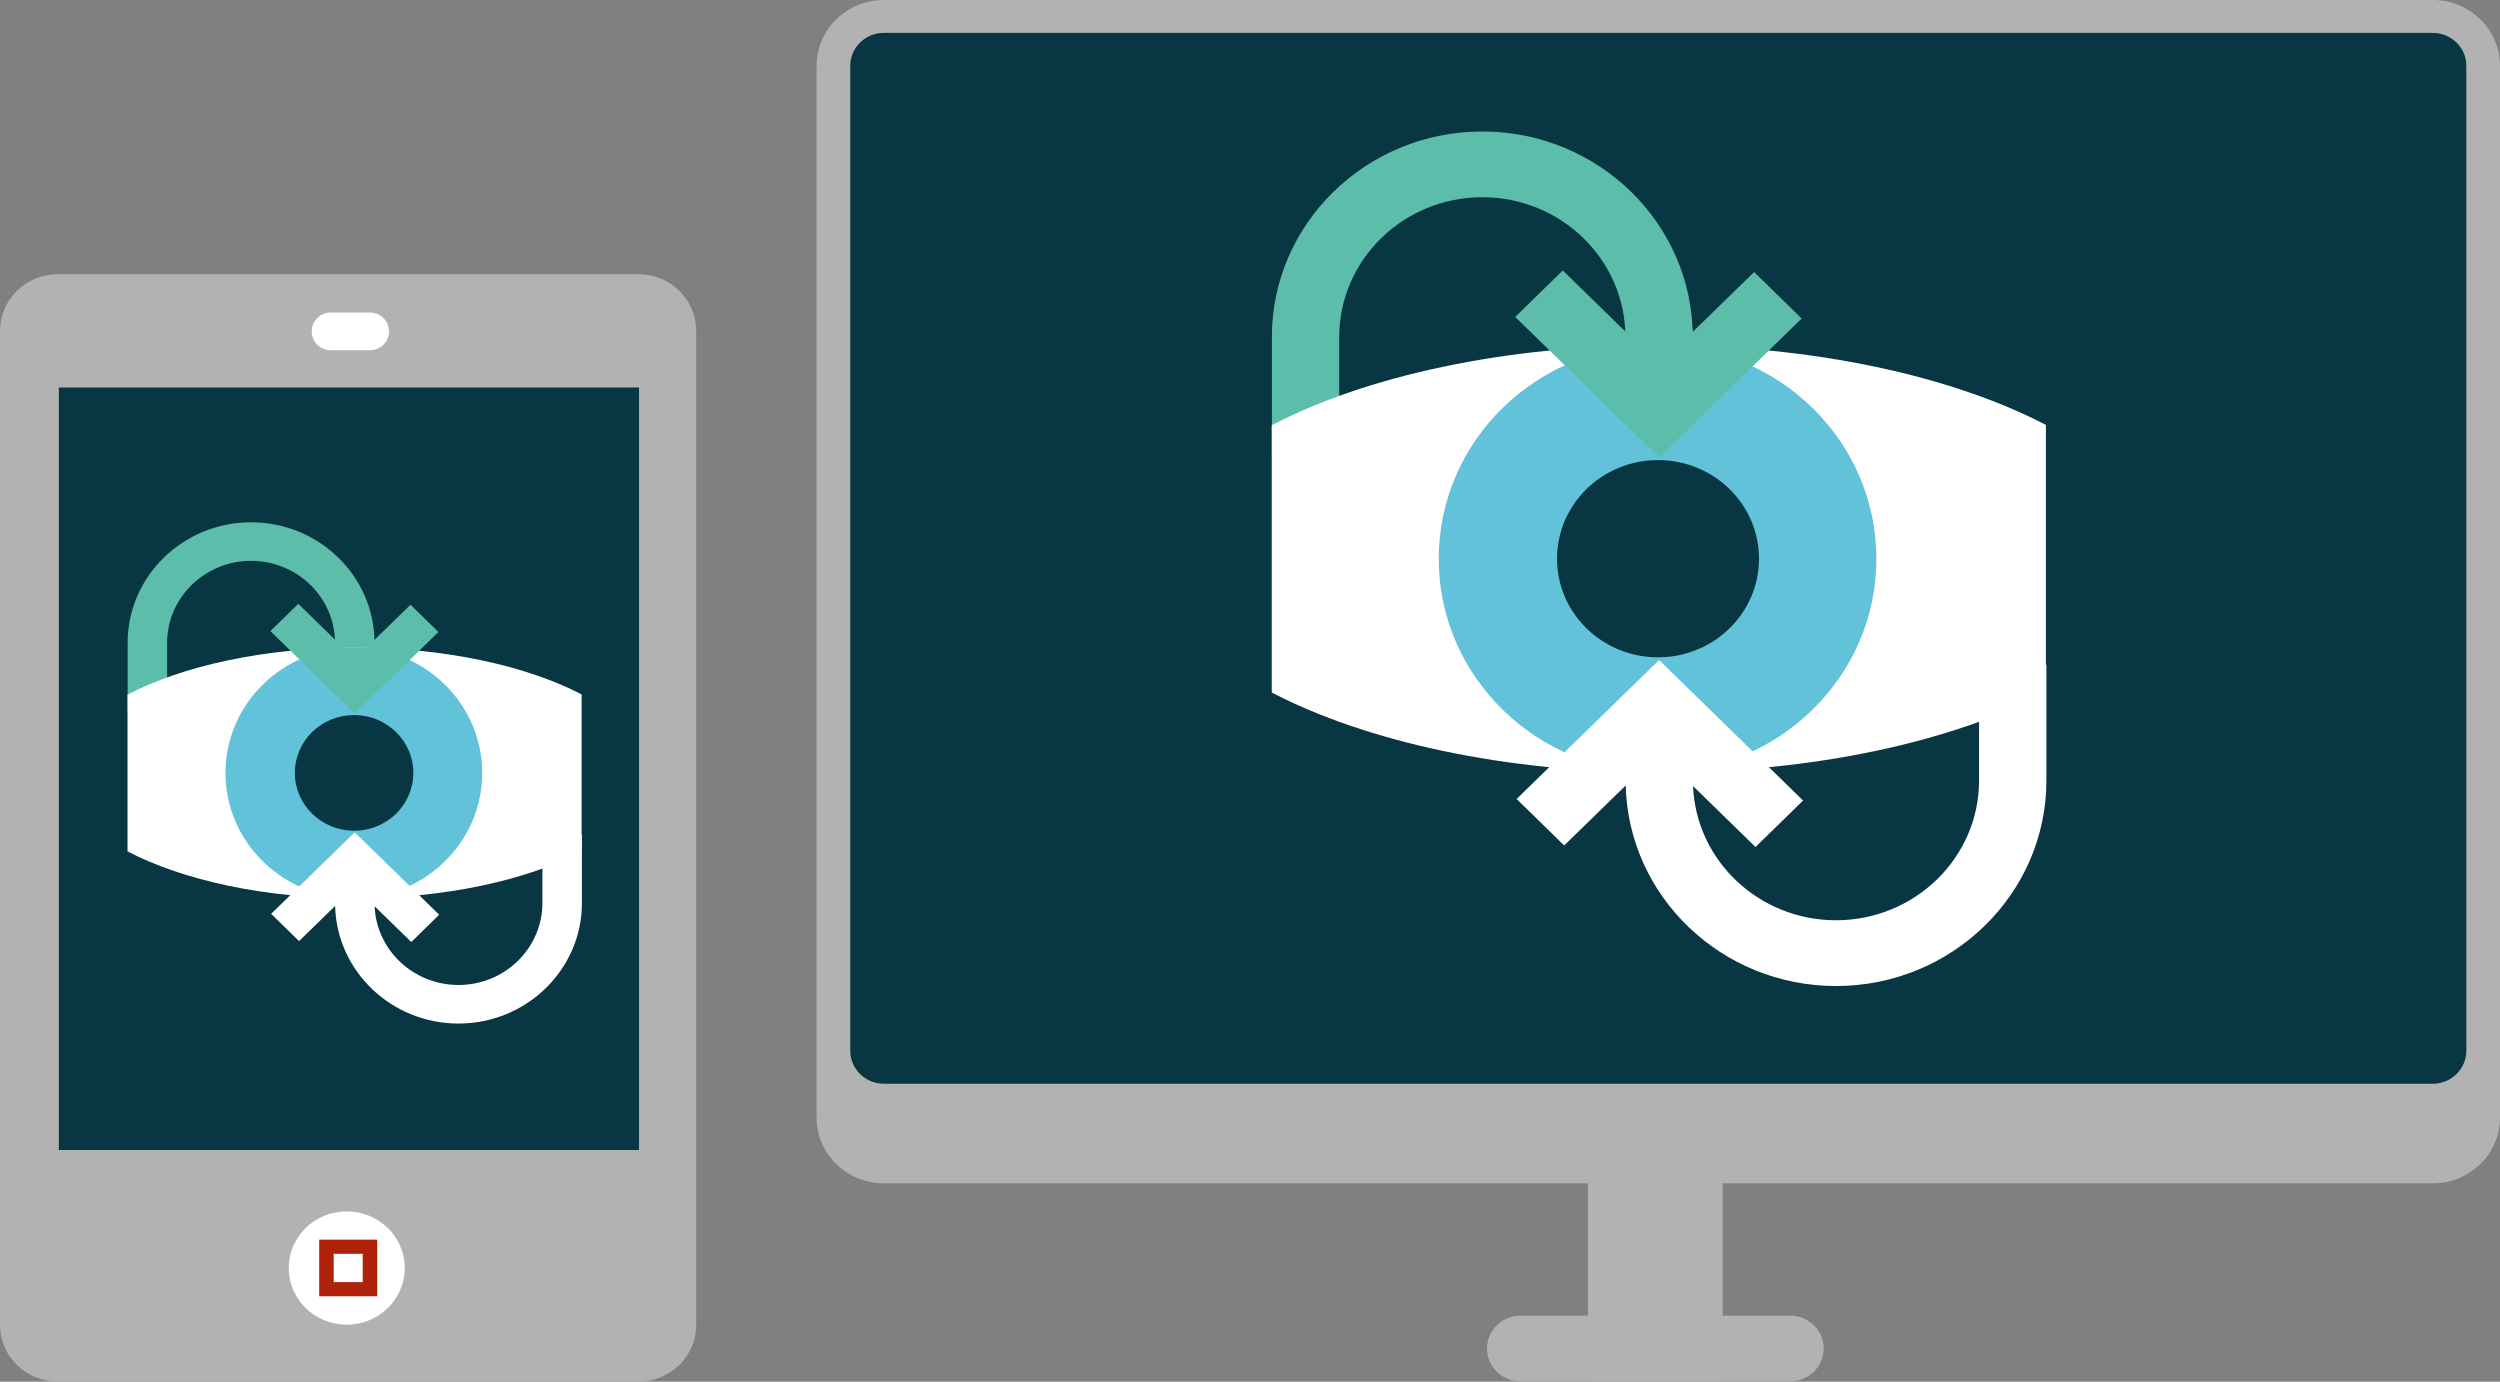 <?xml version="1.0" encoding="utf-8"?>
<!-- Generator: Adobe Illustrator 25.4.1, SVG Export Plug-In . SVG Version: 6.00 Build 0)  -->
<svg version="1.1" id="Layer_1" xmlns="http://www.w3.org/2000/svg" xmlns:xlink="http://www.w3.org/1999/xlink" x="0px" y="0px"
	 viewBox="0 0 164.479 90.9" style="enable-background:new 0 0 164.479 90.9;" xml:space="preserve">
<rect x="0" y="0" width="164.479" height="90.9" fill="#808080" stroke="none"/>
<style type="text/css">
	.st0{fill:#B2B2B2;}
	.st1{fill:#083642;}
	.st2{fill:#5CBDAB;}
	.st3{fill:#FFFFFF;}
	.st4{fill:#61C2D9;}
	.st5{fill:#B0210A;}
</style>
<g>
	<g>
		<path class="st0" d="M160.048,0H58.156c-2.446,0-4.43,1.937-4.43,4.326v69.203c0,2.39,1.984,4.326,4.43,4.326h46.321v8.703
			h-4.43c-1.223,0-2.215,0.967-2.215,2.162c0,1.194,0.992,2.163,2.215,2.163h4.43V90.9h8.861v-0.017h4.43
			c1.223,0,2.215-0.969,2.215-2.163c0-1.195-0.992-2.162-2.215-2.162h-4.43v-8.703h46.71c2.446,0,4.431-1.936,4.431-4.326V4.326
			C164.479,1.937,162.494,0,160.048,0"/>
		<path class="st1" d="M160.048,2.163H58.156c-1.224,0-2.215,0.968-2.215,2.163v64.813c0,1.194,0.991,2.162,2.215,2.162h101.892
			c1.224,0,2.215-0.968,2.215-2.162V4.326C162.263,3.131,161.272,2.163,160.048,2.163"/>
		<path class="st2" d="M88.11,29.784h-4.431v-7.618c0-7.453,6.211-13.516,13.845-13.516s13.843,6.063,13.843,13.516v4.539h-4.43
			v-4.539c0-5.068-4.223-9.191-9.413-9.191c-5.191,0-9.414,4.123-9.414,9.191V29.784z"/>
		<path class="st3" d="M109.162,22.711c-10.221,0-19.33,2.056-25.492,5.265v17.585c6.162,3.208,15.271,5.265,25.492,5.265
			c10.197,0,19.289-2.047,25.442-5.243v-17.628C128.451,24.758,119.359,22.711,109.162,22.711"/>
		<path class="st4" d="M123.451,36.767c0,7.762-6.445,14.056-14.397,14.056c-7.951,0-14.397-6.294-14.397-14.056
			s6.446-14.057,14.397-14.057C117.006,22.71,123.451,29.005,123.451,36.767"/>
	</g>
	<polygon class="st2" points="109.163,30.096 99.688,20.853 102.817,17.794 109.163,23.984 115.406,17.896 
		118.535,20.956 	"/>
	<rect x="106.933" y="21.663" class="st2" width="4.43" height="3.244"/>
	<g>
		<path class="st3" d="M130.206,43.737v7.618c0,5.068-4.223,9.191-9.414,9.191c-5.065,0-9.208-3.927-9.403-8.828l4.11,4.008
			l3.129-3.058l-9.474-9.244l-9.373,9.142l3.13,3.059l4.048-3.948c0.175,7.305,6.311,13.195,13.833,13.195
			c7.633,0,13.844-6.064,13.844-13.517v-7.618H130.206z"/>
		<path class="st1" d="M115.728,36.758c0,3.583-2.975,6.488-6.645,6.488s-6.644-2.905-6.644-6.488
			c0-3.583,2.974-6.488,6.644-6.488S115.728,33.175,115.728,36.758"/>
	</g>
	<rect x="3.816" y="21.764" class="st0" width="38.17" height="65.409"/>
	<g>
		<path class="st0" d="M41.987,90.9H3.816C1.709,90.9,0,89.232,0,87.173V21.764c0-2.059,1.709-3.727,3.816-3.727h38.171
			c2.108,0,3.817,1.668,3.817,3.727v65.409C45.804,89.232,44.095,90.9,41.987,90.9 M7.634,83.446h30.537V25.49H7.634V83.446z"/>
	</g>
	<rect x="3.872" y="25.494" class="st1" width="38.171" height="50.167"/>
	<g>
		<path class="st3" d="M24.324,23.045h-2.544c-0.703,0-1.273-0.556-1.273-1.242s0.57-1.242,1.273-1.242h2.544
			c0.703,0,1.272,0.556,1.272,1.242S25.027,23.045,24.324,23.045"/>
		<path class="st3" d="M26.629,83.426c0,2.059-1.71,3.726-3.817,3.726c-2.108,0-3.817-1.667-3.817-3.726
			c0-2.06,1.709-3.727,3.817-3.727C24.919,79.699,26.629,81.366,26.629,83.426"/>
	</g>
	<path class="st5" d="M23.862,84.354h-1.908V82.49h1.908V84.354z M24.817,81.559H21v3.726h3.817V81.559z"/>
	<g>
		<path class="st2" d="M10.997,46.759H8.398v-4.469c0-4.372,3.643-7.928,8.12-7.928c4.478,0,8.121,3.556,8.121,7.928v2.662H22.04
			v-2.662c0-2.972-2.476-5.391-5.522-5.391c-3.044,0-5.521,2.419-5.521,5.391V46.759z"/>
		<path class="st3" d="M23.343,42.611c-5.995,0-11.339,1.206-14.953,3.088v10.316c3.614,1.881,8.958,3.087,14.953,3.087
			c5.981,0,11.315-1.2,14.924-3.074v-10.342C34.658,43.811,29.324,42.611,23.343,42.611"/>
		<path class="st4" d="M31.724,50.855c0,4.553-3.781,8.246-8.445,8.246s-8.445-3.693-8.445-8.246s3.781-8.246,8.445-8.246
			S31.724,46.302,31.724,50.855"/>
		<path class="st3" d="M35.686,54.944v4.469c0,2.972-2.477,5.391-5.521,5.391c-2.973,0-5.402-2.304-5.517-5.179l2.411,2.352
			l1.836-1.795l-5.558-5.422l-5.498,5.363l1.836,1.794l2.374-2.315c0.103,4.284,3.702,7.739,8.116,7.739
			c4.477,0,8.12-3.556,8.12-7.928v-4.469H35.686z"/>
	</g>
	<polygon class="st2" points="27.008,39.786 24.119,42.604 22.574,42.604 19.624,39.726 17.788,41.521 23.347,46.943 
		28.844,41.58 	"/>
	<g>
		<path class="st1" d="M27.194,50.85c0,2.101-1.745,3.806-3.898,3.806c-2.152,0-3.898-1.705-3.898-3.806
			c0-2.102,1.746-3.806,3.898-3.806C25.449,47.044,27.194,48.748,27.194,50.85"/>
	</g>
</g>
</svg>
